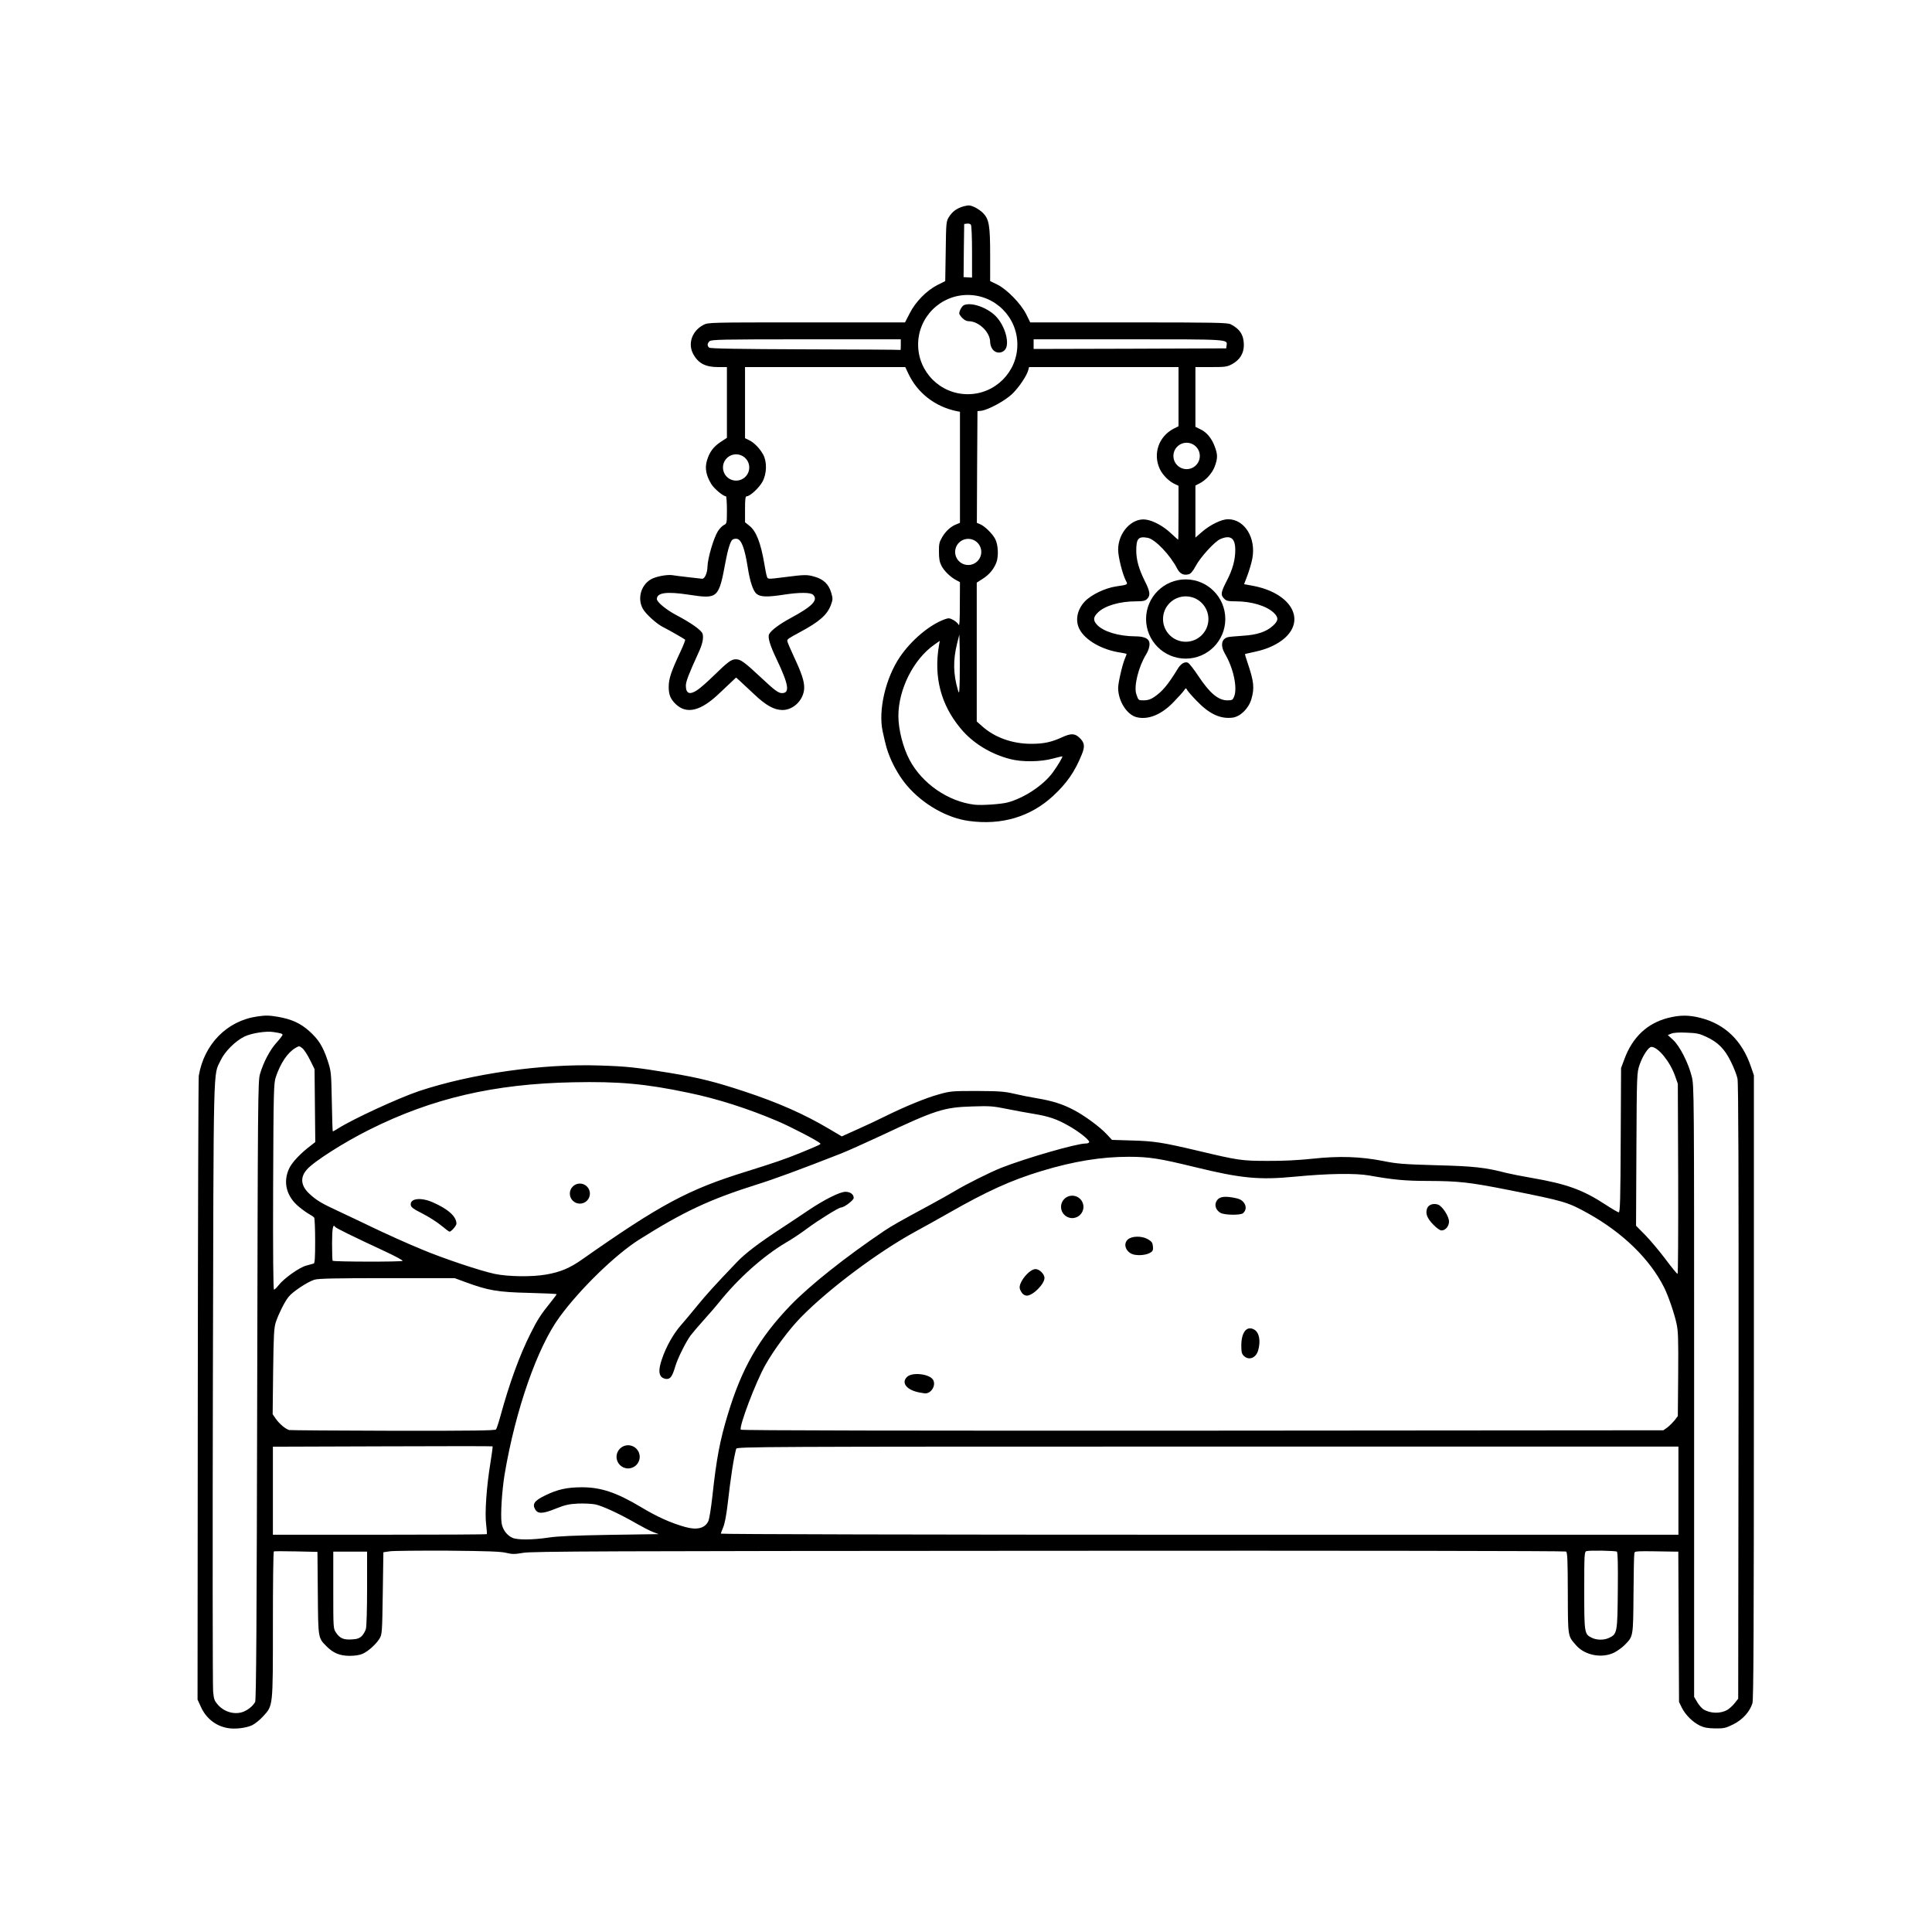 <svg xmlns="http://www.w3.org/2000/svg" width="1600" height="1600" viewBox="0 0 16000 16000">
    <g>
        <path d="M 1885 14311 c -98 -17 -179 -81 -221 -175 l -28 -61 2 -2565 c 1 -1411 5 -2581 8 -2600 44 -263 234 -456 484 -492 68 -10 97 -10 173 3 112 20 184 52 258 118 77 69 113 127 151 240 31 95 31 99 36 344 2 136 6 247 8 247 3 0 22 -11 43 -24 124 -79 502 -253 671 -310 433 -144 1018 -228 1495 -212 227 7 305 16 580 61 247 41 374 73 623 155 278 92 495 188 700 310 l 103 61 127 -57 c 70 -31 174 -80 232 -109 164 -81 336 -152 445 -182 96 -27 110 -28 315 -28 183 1 228 4 305 22 50 12 135 29 190 38 131 22 213 48 305 96 91 47 220 142 277 204 l 42 45 163 5 c 187 5 255 16 544 84 340 81 367 85 584 85 127 1 256 -6 370 -18 220 -24 398 -18 585 19 114 23 167 27 440 35 313 8 403 18 581 64 33 8 127 27 209 41 291 50 425 99 614 223 52 34 100 62 107 62 11 0 14 -112 16 -597 l 3 -598 28 -75 c 67 -181 189 -296 361 -340 100 -25 172 -25 270 0 203 52 344 189 417 405 l 24 70 0 2580 c 0 2023 -3 2589 -12 2620 -22 71 -81 136 -158 175 -63 31 -78 35 -150 34 -61 -1 -91 -6 -127 -23 -60 -29 -120 -89 -150 -149 l -23 -47 -3 -622 -3 -623 -22 0 c -351 -6 -338 -6 -342 15 -3 11 -6 164 -7 340 -3 355 -2 345 -73 418 -20 20 -58 48 -85 62 -101 51 -244 25 -317 -59 -70 -79 -68 -66 -69 -434 -1 -276 -3 -335 -15 -343 -8 -5 -1784 -8 -4284 -6 -3671 2 -4282 4 -4353 17 -71 12 -90 12 -140 0 -44 -11 -153 -15 -482 -18 -235 -1 -451 1 -480 5 l -55 8 -5 340 c -5 332 -6 341 -28 377 -30 47 -92 103 -139 124 -24 11 -64 17 -109 17 -81 -1 -132 -22 -189 -78 -71 -72 -70 -63 -73 -442 l -3 -341 -177 -4 c -97 -2 -180 -2 -184 0 -5 2 -8 275 -8 606 0 690 2 669 -82 761 -26 29 -68 62 -91 73 -50 23 -142 34 -202 23 z  m 133 -136 c 40 -17 77 -48 95 -80 9 -15 13 -666 17 -2580 5 -2416 6 -2563 23 -2620 29 -99 82 -199 136 -259 28 -31 51 -61 51 -66 0 -9 -14 -14 -75 -23 -61 -10 -183 9 -242 38 -75 37 -162 124 -196 197 -62 132 -58 -55 -64 2668 -3 1367 -2 2518 2 2559 6 65 11 77 42 112 55 60 142 82 211 54 z  m 12286 -14 c 16 -9 43 -33 60 -54 l 31 -39 3 -2541 c 1 -1816 -1 -2557 -9 -2595 -6 -29 -31 -93 -55 -141 -52 -105 -106 -159 -202 -204 -57 -27 -81 -32 -165 -35 -61 -3 -108 0 -126 8 l -29 12 44 40 c 55 51 126 190 154 302 20 78 20 117 20 2609 l 0 2530 25 42 c 13 23 36 50 49 59 57 37 142 40 200 7 z  m -11309 -611 c 14 -13 29 -40 35 -59 6 -20 10 -169 10 -338 l 0 -303 -140 0 -140 0 0 319 c 0 315 0 318 23 352 32 47 62 60 129 56 44 -2 64 -9 83 -27 z  m 10331 14 c 67 -32 69 -43 72 -393 2 -215 0 -316 -8 -321 -13 -8 -229 -12 -252 -4 -17 5 -18 29 -18 325 0 354 1 362 62 392 42 21 101 21 144 1 z  m -8786 -830 c 75 -12 221 -18 510 -23 l 405 -6 -48 -18 c -26 -10 -86 -41 -135 -69 -131 -76 -280 -146 -341 -159 -30 -6 -95 -9 -145 -7 -76 4 -106 11 -184 42 -108 44 -149 45 -171 4 -24 -42 -4 -71 81 -112 105 -52 185 -69 308 -69 156 0 285 43 483 161 137 83 253 135 372 168 96 27 161 11 190 -46 9 -17 23 -105 35 -212 33 -306 62 -460 127 -673 116 -385 258 -632 518 -903 161 -167 458 -403 780 -620 70 -46 116 -72 375 -212 74 -40 167 -92 205 -115 96 -58 295 -157 385 -193 206 -81 625 -202 701 -202 17 0 29 -5 29 -13 0 -19 -92 -91 -176 -137 -94 -53 -160 -75 -280 -95 -55 -9 -155 -27 -224 -41 -113 -23 -141 -26 -285 -21 -239 7 -304 28 -765 245 -129 60 -278 127 -330 147 -337 132 -546 209 -690 254 -393 124 -607 224 -977 457 -197 125 -489 408 -659 641 -184 251 -365 769 -455 1303 -22 134 -35 335 -25 403 8 54 44 103 91 123 41 18 167 17 295 -2 z  m -509 -29 c 3 -2 0 -39 -5 -81 -12 -95 3 -311 35 -506 12 -76 21 -139 18 -140 -2 -2 -412 -2 -911 0 l -908 3 0 364 0 365 883 0 c 486 0 886 -2 888 -5 z  m 9869 -360 l 0 -365 -3899 0 c -3705 0 -3900 1 -3904 18 -21 76 -45 231 -72 467 -10 85 -24 157 -36 184 -10 24 -19 47 -19 52 0 5 1713 9 3965 9 l 3965 0 0 -365 z  m -9792 -507 c 5 -7 22 -58 37 -113 73 -267 157 -499 248 -680 56 -113 87 -161 164 -256 29 -36 53 -68 53 -71 0 -3 -105 -8 -232 -11 -257 -6 -336 -20 -523 -89 l -90 -33 -560 0 c -421 0 -570 3 -601 13 -57 17 -183 101 -215 143 -35 45 -82 141 -105 209 -15 48 -18 103 -22 408 l -4 354 27 39 c 30 42 80 84 110 92 11 2 399 5 861 6 662 1 844 -2 852 -11 z  m 9700 -16 c 17 -13 44 -40 60 -59 l 27 -36 3 -346 c 2 -293 0 -358 -14 -421 -18 -84 -70 -234 -104 -301 -119 -234 -340 -449 -626 -609 -173 -96 -195 -102 -660 -195 -328 -65 -414 -74 -669 -75 -185 0 -291 -10 -485 -45 -113 -20 -342 -17 -620 10 -292 28 -442 14 -826 -80 -290 -71 -379 -85 -546 -85 -227 0 -456 37 -723 118 -251 76 -450 166 -772 350 -76 43 -199 112 -273 152 -308 168 -717 474 -948 710 -99 102 -221 265 -294 395 -80 142 -219 509 -203 535 4 7 1384 9 3823 8 l 3817 -3 33 -23 z  m -11501 -1178 c 42 -55 173 -149 230 -163 26 -7 54 -15 61 -17 9 -2 12 -48 12 -186 0 -101 -4 -188 -8 -194 -4 -6 -21 -18 -38 -27 -17 -9 -56 -36 -86 -61 -106 -86 -137 -206 -83 -320 24 -51 94 -125 179 -189 l 37 -29 -3 -302 -3 -302 -38 -77 c -21 -42 -49 -85 -63 -96 -25 -20 -27 -20 -56 -3 -66 38 -125 126 -164 242 -17 51 -19 111 -22 908 -2 555 1 852 7 852 6 0 22 -16 38 -36 z  m 2217 -89 c 116 -20 197 -54 297 -125 648 -455 879 -579 1354 -726 237 -74 331 -106 460 -159 153 -63 165 -69 158 -76 -22 -22 -239 -135 -351 -183 -246 -105 -502 -187 -740 -236 -356 -75 -577 -95 -957 -87 -654 13 -1168 133 -1687 393 -209 104 -460 264 -516 329 -59 66 -51 136 22 203 59 54 99 78 246 146 69 32 184 87 255 121 120 58 310 144 430 193 176 74 487 178 603 202 110 23 307 26 426 5 z  m 9374 -792 l -3 -788 -23 -65 c -42 -119 -141 -240 -196 -240 -24 0 -73 75 -98 149 -22 65 -23 75 -26 699 l -3 633 76 77 c 41 42 117 132 168 200 50 67 95 122 100 122 4 0 6 -354 5 -787 z  m -10564 679 c 3 -5 -61 -39 -142 -77 -271 -126 -410 -194 -417 -205 -17 -28 -25 14 -25 139 0 76 2 140 5 142 9 9 573 10 579 1 z "></path>
        <path d="M5297.798 12064.901 C 5297.798 12117.906 5254.829 12160.875 5201.824 12160.875 5148.819 12160.875 5105.849 12117.906 5105.849 12064.901 5105.849 12011.896 5148.819 11968.927 5201.824 11968.927 5254.829 11968.927 5297.798 12011.896 5297.798 12064.901 Z M5154.0 12135.0 "></path>
        <path d="M 5477 11402 c -23 -25 -21 -70 4 -144 34 -103 94 -210 158 -283 33 -38 96 -113 138 -165 71 -87 143 -167 323 -355 71 -75 181 -159 380 -289 69 -45 166 -110 215 -143 132 -89 261 -153 306 -153 41 0 69 21 69 51 0 19 -80 79 -105 79 -19 0 -186 104 -278 172 -49 37 -128 90 -177 118 -189 112 -395 295 -558 499 -20 25 -75 89 -122 141 -47 52 -97 111 -111 130 -39 53 -107 190 -125 251 -26 87 -41 109 -73 109 -15 0 -35 -8 -44 -18 z "></path>
        <path d="M 7620 11533 c -110 -19 -161 -81 -107 -131 42 -40 182 -24 213 23 30 46 -15 120 -69 114 -7 -1 -23 -4 -37 -6 z "></path>
        <path d="M 10302 11230 c -18 -17 -22 -32 -22 -86 0 -110 44 -167 105 -134 43 23 57 92 35 172 -18 64 -76 87 -118 48 z "></path>
        <path d="M 8468 10713 c -9 -10 -19 -28 -22 -40 -15 -48 77 -163 130 -163 32 0 74 42 74 73 0 51 -96 147 -147 147 -11 0 -27 -8 -35 -17 z "></path>
        <path d="M 9390 10390 c -64 -16 -93 -86 -50 -125 33 -30 116 -31 165 -3 34 20 40 29 43 60 3 29 -1 40 -20 51 -30 20 -94 27 -138 17 z "></path>
        <path d="M 11869 10141 c -51 -53 -66 -92 -50 -134 12 -31 51 -44 90 -31 36 13 91 97 91 140 0 39 -29 74 -62 74 -13 0 -41 -20 -69 -49 z "></path>
        <path d="M8972.657 9994.819 C 8972.657 10046.11 8931.077 10087.689 8879.787 10087.689 8828.496 10087.689 8786.917 10046.11 8786.917 9994.819 8786.917 9943.528 8828.496 9901.949 8879.787 9901.949 8931.077 9901.949 8972.657 9943.528 8972.657 9994.819 Z M8801.0 10054.0 "></path>
        <path d="M 10109 10045 c -37 -20 -53 -60 -37 -93 19 -39 56 -48 136 -35 52 9 72 18 90 39 26 30 24 69 -5 92 -23 17 -151 15 -184 -3 z "></path>
        <path d="M 3655 10150 c -33 -28 -103 -72 -155 -99 -75 -38 -96 -53 -98 -71 -9 -55 82 -67 182 -23 128 56 196 118 196 177 0 17 -43 66 -57 66 -5 0 -36 -23 -68 -50 z "></path>
        <path d="M4885.346 9884.93 C 4885.346 9930.835 4848.132 9968.049 4802.227 9968.049 4756.322 9968.049 4719.108 9930.835 4719.108 9884.93 4719.108 9839.024 4756.322 9801.811 4802.227 9801.811 4848.132 9801.811 4885.346 9839.024 4885.346 9884.93 Z M4773.0 9963.0 "></path>
        <path d="M 8025 6799 c -181 -24 -380 -137 -512 -291 -53 -61 -107 -150 -142 -235 -26 -64 -33 -88 -61 -215 -38 -175 23 -441 143 -618 95 -139 244 -265 370 -311 33 -12 41 -11 71 5 19 10 39 28 44 39 8 16 11 -28 11 -165 l 1 -187 -30 -16 c -48 -25 -100 -75 -123 -119 -16 -31 -21 -59 -21 -116 -1 -64 3 -82 27 -122 29 -50 73 -90 120 -107 l 27 -11 0 -460 0 -460 -27 -5 c -180 -37 -327 -152 -402 -314 l -24 -51 -664 0 -663 0 0 295 0 294 33 16 c 41 19 88 67 117 119 33 60 31 159 -6 226 -28 51 -103 120 -130 120 -11 0 -14 24 -14 108 l 0 107 36 29 c 57 45 94 141 124 316 7 41 15 86 20 100 8 28 2 28 145 10 171 -22 189 -22 251 -4 74 21 117 62 138 133 14 49 14 55 -4 104 -30 79 -96 137 -255 222 -98 53 -105 58 -105 73 0 8 25 66 55 131 63 134 85 200 85 255 0 97 -86 186 -179 186 -70 0 -138 -38 -237 -132 -49 -46 -102 -95 -118 -110 l -30 -27 -35 33 c -20 18 -67 63 -106 100 -152 145 -268 173 -358 88 -45 -43 -60 -80 -59 -148 1 -66 21 -125 98 -289 23 -49 40 -93 38 -97 -4 -6 -128 -77 -185 -106 -52 -26 -142 -108 -165 -150 -47 -84 -17 -195 66 -244 38 -23 133 -41 176 -35 21 4 82 11 134 17 52 6 103 12 114 13 22 2 44 -47 45 -100 2 -71 51 -238 87 -295 14 -21 36 -44 49 -50 24 -11 25 -14 25 -125 0 -62 -4 -113 -8 -113 -23 0 -97 -62 -121 -101 -43 -70 -55 -131 -37 -193 21 -72 53 -115 114 -156 l 52 -34 0 -293 0 -293 -75 0 c -105 0 -165 -33 -206 -112 -44 -85 -6 -189 86 -237 39 -21 47 -21 855 -21 l 815 0 39 -76 c 49 -96 139 -187 228 -233 l 66 -33 4 -247 c 3 -237 4 -247 26 -283 29 -47 67 -74 125 -90 40 -10 51 -9 87 7 22 10 54 32 71 49 50 51 59 104 59 347 l 0 217 58 28 c 80 39 197 159 241 247 l 33 67 814 0 c 731 0 818 2 847 16 76 39 108 90 108 172 0 69 -34 124 -100 159 -40 21 -57 23 -173 23 l -128 0 0 248 0 247 41 20 c 52 24 94 75 119 143 25 66 25 98 0 165 -21 56 -73 114 -127 141 l -33 17 0 215 0 216 53 -46 c 67 -59 163 -106 217 -106 138 0 234 156 201 327 -7 37 -26 100 -41 140 l -27 71 66 12 c 313 56 449 273 272 433 -58 52 -144 92 -241 113 -47 10 -87 19 -89 20 -2 2 8 36 22 76 51 151 57 205 31 296 -22 78 -91 146 -155 155 -101 13 -193 -29 -297 -137 -38 -39 -74 -80 -80 -91 -11 -20 -11 -19 -28 5 -10 14 -47 55 -82 91 -100 106 -211 152 -307 129 -82 -19 -155 -134 -155 -243 0 -42 34 -191 56 -243 8 -18 14 -35 14 -38 0 -2 -21 -7 -47 -11 -155 -22 -296 -102 -344 -196 -36 -71 -19 -159 44 -227 52 -56 170 -113 263 -126 97 -14 96 -14 77 -49 -28 -56 -63 -195 -63 -255 0 -142 114 -265 229 -249 61 8 146 54 209 114 31 29 58 53 59 53 2 0 3 -101 3 -223 l 0 -224 -26 -12 c -52 -23 -105 -76 -129 -127 -59 -126 -9 -271 117 -335 l 38 -19 0 -245 0 -245 -619 0 -619 0 -6 24 c -12 47 -78 145 -134 199 -60 57 -201 133 -257 139 l -30 3 -3 463 -2 462 24 10 c 38 14 105 79 128 124 25 48 29 145 9 196 -22 55 -59 99 -112 133 l -50 32 0 575 0 575 43 38 c 104 94 251 147 408 147 104 0 168 -14 255 -54 74 -34 105 -33 143 2 44 41 49 72 21 140 -57 141 -122 236 -237 343 -187 173 -426 245 -697 208 z  m 318 -153 c 137 -36 297 -142 375 -248 43 -59 84 -129 80 -134 -2 -1 -37 7 -78 18 -100 28 -258 30 -355 4 -163 -42 -312 -134 -411 -255 -162 -195 -222 -424 -178 -685 l 7 -39 -44 31 c -173 120 -299 370 -299 592 0 110 38 260 92 362 104 197 320 346 538 372 59 7 218 -4 273 -18 z  m 1213 -872 c 70 -47 116 -102 198 -236 25 -42 60 -62 85 -49 11 6 49 55 85 109 94 142 165 202 241 202 38 0 44 -3 55 -30 30 -71 -5 -237 -75 -355 -41 -70 -29 -128 28 -139 12 -3 66 -7 120 -11 116 -7 193 -32 248 -82 48 -43 49 -69 7 -109 -61 -57 -184 -94 -314 -94 -61 0 -78 -4 -94 -20 -33 -33 -31 -52 20 -151 48 -92 70 -173 70 -254 0 -98 -38 -127 -123 -91 -46 19 -166 150 -205 224 -23 43 -41 64 -58 68 -42 11 -72 -4 -94 -45 -58 -114 -183 -245 -245 -257 -77 -14 -95 5 -95 106 0 76 22 154 70 250 45 89 49 121 20 150 -16 16 -33 20 -93 20 -133 0 -257 36 -314 92 -40 38 -42 66 -8 102 53 57 179 95 318 96 57 0 95 12 109 34 16 23 7 70 -20 115 -63 102 -103 262 -82 328 18 54 17 53 64 53 30 0 55 -8 82 -26 z  m -1608 -397 l -3 -122 -19 75 c -34 138 -32 252 7 385 11 36 12 29 15 -88 1 -71 1 -183 0 -250 z  m -2172 337 c 21 -14 80 -65 129 -113 125 -122 151 -141 189 -141 40 0 71 23 205 148 117 110 147 132 177 132 67 0 56 -70 -45 -282 -55 -115 -75 -182 -61 -207 16 -31 88 -84 175 -131 182 -98 233 -150 189 -194 -20 -21 -115 -21 -244 -1 -135 21 -192 19 -223 -6 -30 -22 -57 -104 -76 -229 -25 -154 -52 -223 -89 -228 -13 -2 -30 2 -37 8 -16 13 -38 83 -55 175 -58 312 -62 317 -306 280 -184 -28 -264 -17 -264 36 0 25 76 88 161 133 123 65 207 124 217 154 11 34 0 87 -35 161 -79 173 -103 235 -103 269 0 67 32 79 96 36 z  M8126.469 4570.856 C 8126.469 4511.103 8078.03 4462.663 8018.277 4462.663 7958.524 4462.663 7910.084 4511.103 7910.084 4570.856 7910.084 4630.609 7958.524 4679.048 8018.277 4679.048 8078.03 4679.048 8126.469 4630.609 8126.469 4570.856 Z M8089.0 4654.0  M6204.922 3871.446 C 6204.922 3811.377 6156.227 3762.682 6096.158 3762.682 6036.09 3762.682 5987.395 3811.377 5987.395 3871.446 5987.395 3931.514 6036.09 3980.209 6096.158 3980.209 6156.227 3980.209 6204.922 3931.514 6204.922 3871.446 Z M6171.0 3951.0  M9936.335 3775.946 C 9936.335 3715.579 9887.398 3666.642 9827.031 3666.642 9766.664 3666.642 9717.727 3715.579 9717.727 3775.946 9717.727 3836.313 9766.664 3885.25 9827.031 3885.25 9887.398 3885.25 9936.335 3836.313 9936.335 3775.946 Z M9866.0 3880.0  M8425.385 2853.671 C 8425.385 2626.712 8241.399 2442.726 8014.441 2442.726 7787.482 2442.726 7603.496 2626.712 7603.496 2853.671 7603.496 3080.629 7787.482 3264.615 8014.441 3264.615 8241.399 3264.615 8425.385 3080.629 8425.385 2853.671 Z M8176.0 3236.0  m -716 -381 l 0 -45 -784 0 c -700 0 -786 2 -800 16 -20 19 -20 38 -3 53 10 8 239 12 798 14 431 1 785 3 787 5 1 1 2 -18 2 -43 z  m 2698 6 c 8 -52 27 -51 -815 -51 l -783 0 0 40 0 40 798 -2 797 -3 3 -24 z  m -2108 -774 c 0 -117 -4 -218 -9 -225 -4 -8 -19 -12 -32 -10 l -24 3 -3 220 -2 220 35 2 35 2 0 -212 z "></path>
        <path d="M10147.399 5126.359 C 10147.399 5307.548 10000.516 5454.43 9819.327 5454.43 9638.138 5454.43 9491.255 5307.548 9491.255 5126.359 9491.255 4945.17 9638.138 4798.287 9819.327 4798.287 10000.516 4798.287 10147.399 4945.17 10147.399 5126.359 Z M9716.0 5441.0  M10007.619 5126.774 C 10007.619 5022.954 9923.456 4938.792 9819.636 4938.792 9715.816 4938.792 9631.653 5022.954 9631.653 5126.774 9631.653 5230.594 9715.816 5314.757 9819.636 5314.757 9923.456 5314.757 10007.619 5230.594 10007.619 5126.774 Z M9871.0 5309.0 "></path>
        <path d="M 8221 2894 c -12 -15 -21 -41 -21 -61 0 -82 -94 -173 -179 -173 -25 0 -56 -24 -75 -57 -9 -16 18 -69 39 -77 63 -24 188 20 259 90 82 82 123 237 76 284 -29 29 -74 26 -99 -6 z "></path>
    </g>
</svg>
